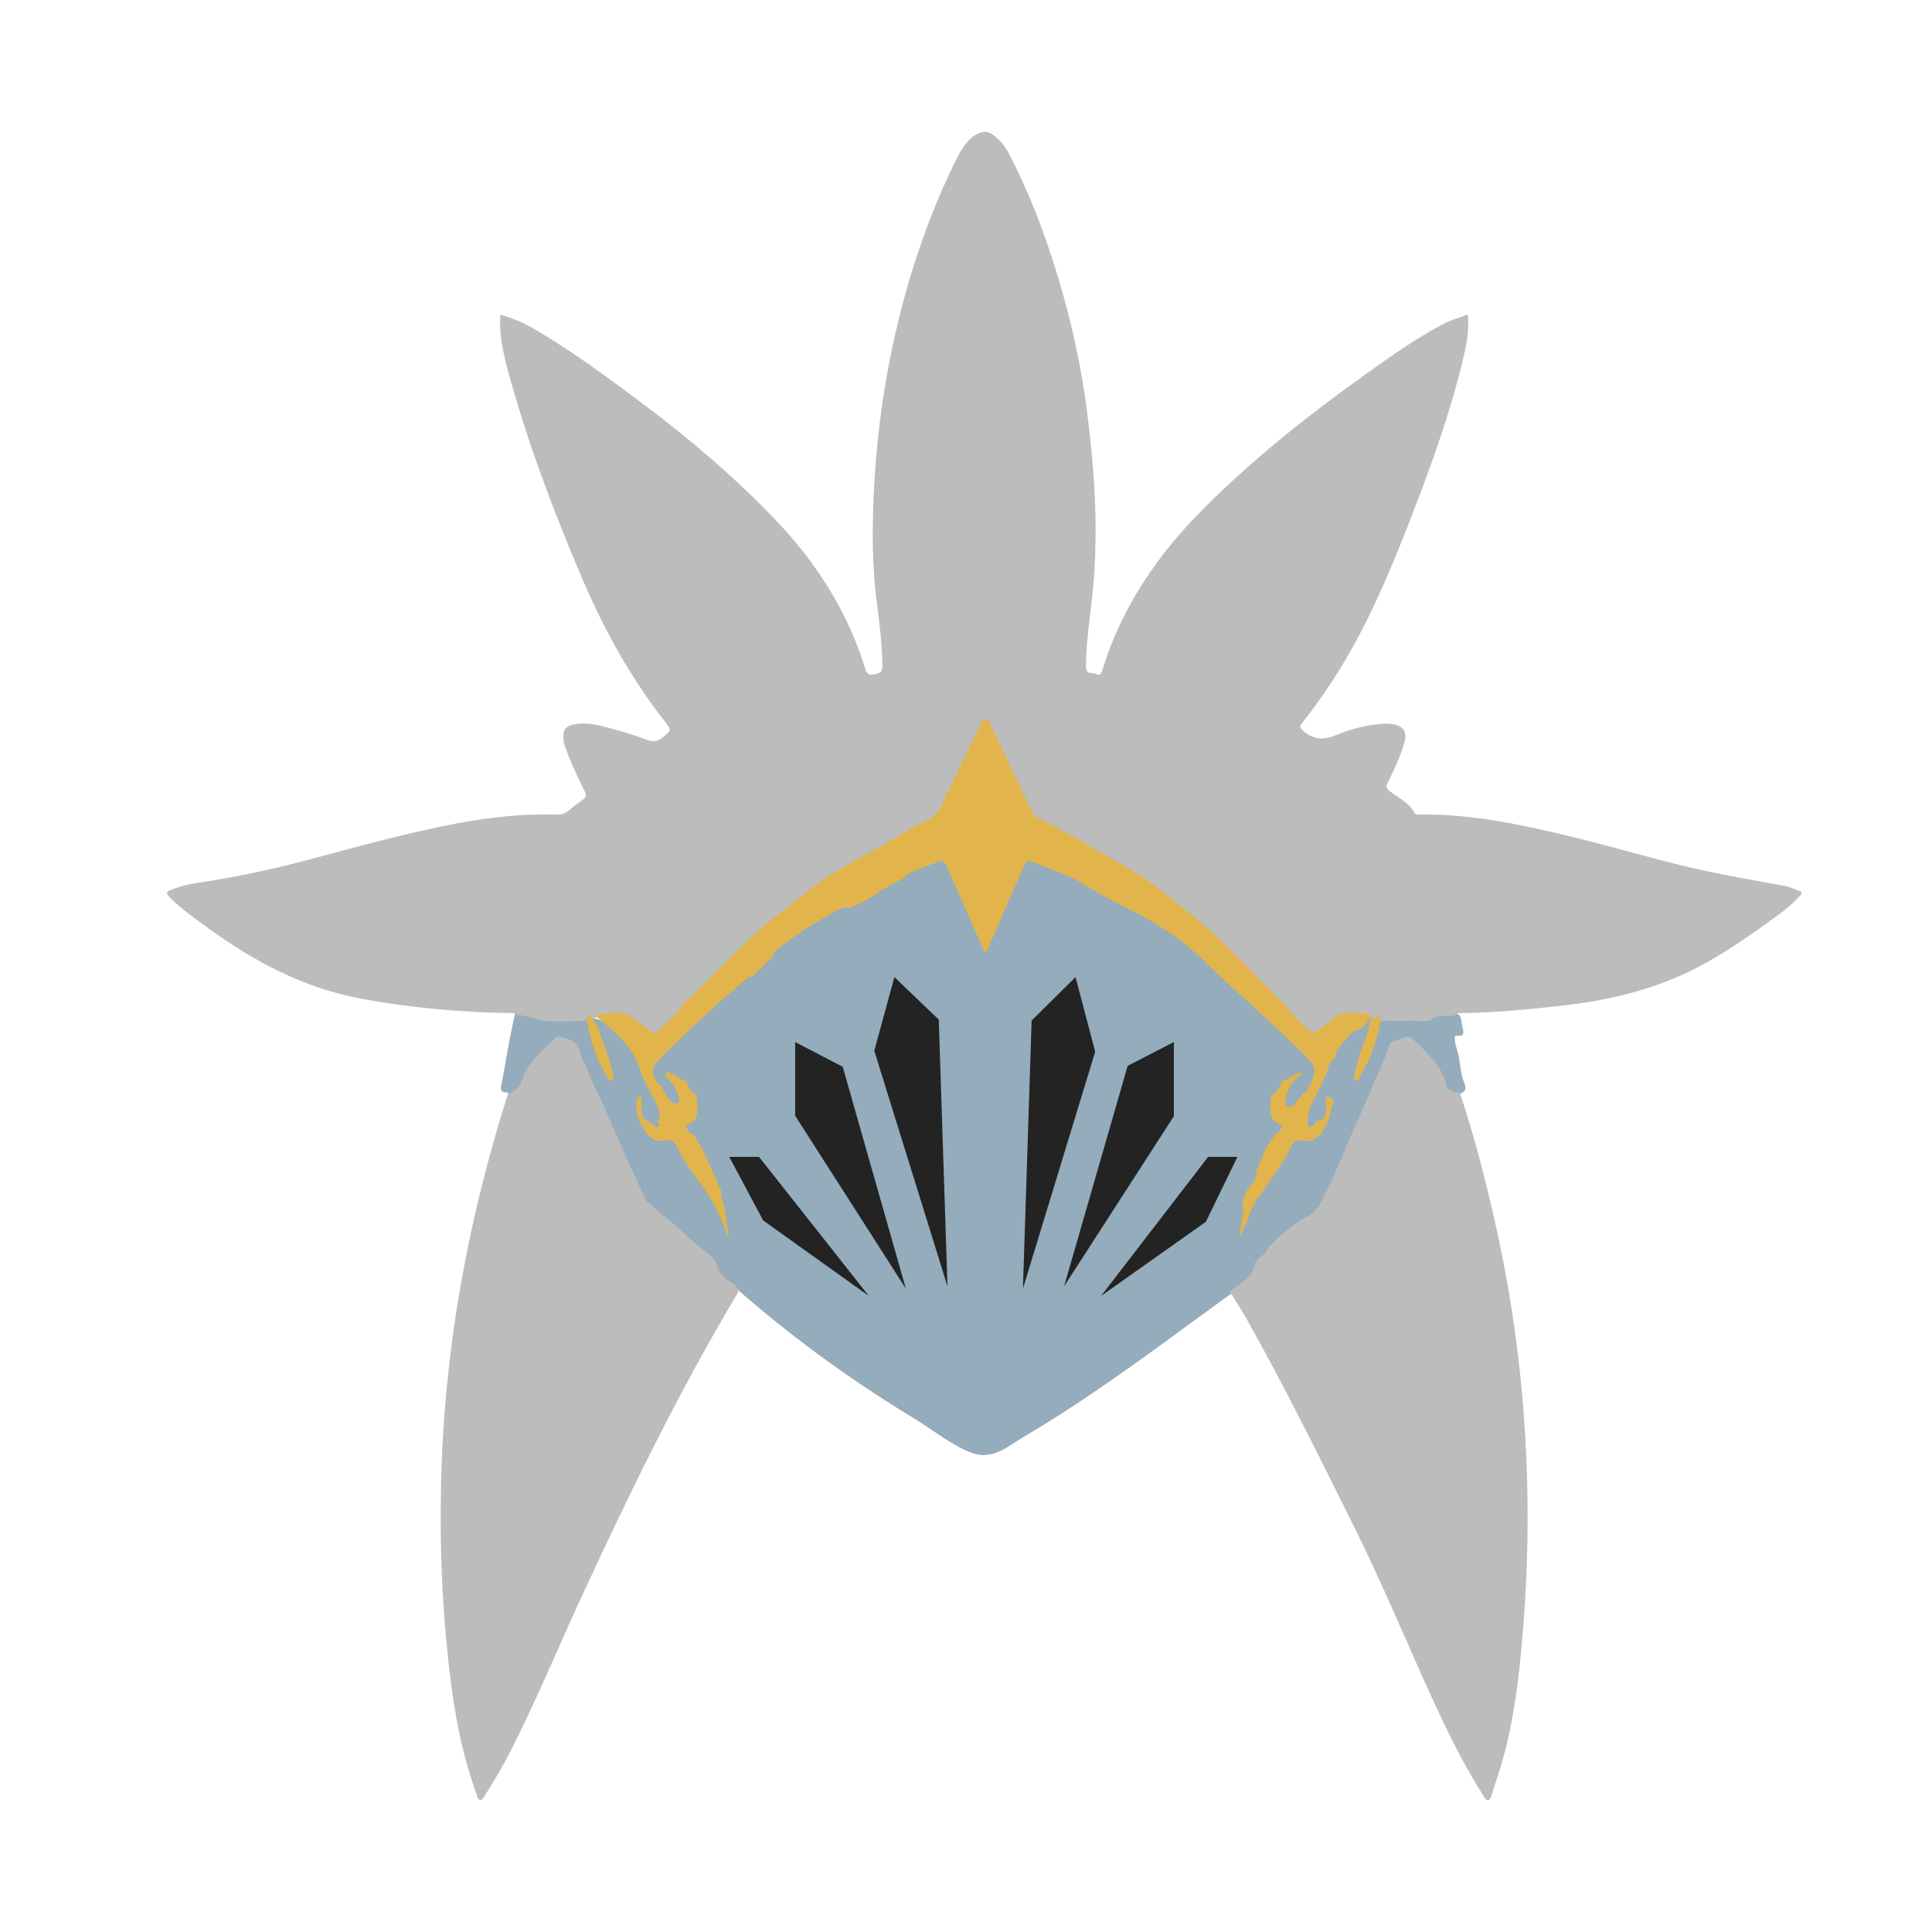 <?xml version="1.0" encoding="utf-8"?>
<!-- Generator: Adobe Illustrator 25.0.0, SVG Export Plug-In . SVG Version: 6.00 Build 0)  -->
<svg version="1.1" id="Layer_1" xmlns="http://www.w3.org/2000/svg" xmlns:xlink="http://www.w3.org/1999/xlink" x="0px" y="0px"
	 viewBox="0 0 792 792" style="enable-background:new 0 0 792 792;" xml:space="preserve">
<style type="text/css">
	.st0{fill:#94ACBC;}
	.st1{fill:#BCBCBC;}
	.st2{fill:#E1B54B;}
	.st3{fill:#232323;}
</style>
<path class="st0" d="M600.29,443.98c-0.17-0.41-0.31-0.83-0.46-1.25c-1.14-3.31-1.24-6.84-1.95-10.23c-0.55-2.6-1.91-5.19-1.37-8.01
	c2.08,0.3,4.01,0.41,3.17-2.71c-1.05-3.92,0.19-6.94-5.7-6.66c-10.23,0.48-20.45,0.95-30.68,1.43c-1.57,0.07-3.2,0.16-4.58,0.92
	c-2.69,1.48-1.9,4.28-5,5.68c-4,1.81-7.21,7.17-7.75,11.49c-0.13-0.03-0.27-0.06-0.43-0.07c-1.21,0.34-1.54,1.39-1.97,2.39
	c-0.32,0.72-0.62,1.45-0.93,2.17c-1.06-0.87-2.13-1.74-3.19-2.61c-0.34-0.98-0.91-1.89-1.71-2.74
	c-5.69-6.06-11.93-11.55-17.95-17.27c-7.78-7.38-16.14-14.16-23.73-21.75c-3.9-3.9-7.88-7.66-12.47-10.78
	c-6.57-4.46-12.97-9.22-20.28-12.4c-6.23-2.72-12.1-5.98-17.77-9.7c-17.16-11.25-34.53-10.89-54.26-10.81
	c-13.37,0.06-23.73,9.43-34.77,15.54c-10.45,5.78-22.52,8.74-31.82,16.23c-9.74,7.85-18.84,17.02-28.28,25.25
	c-11.38,9.92-21.97,20.46-32.47,31.29c2.78-2.88-7.35-13.88-9.02-15.62c-8.47-8.82-17.02-6.54-28.58-6.12
	c-5.35,0.2-9.72-2.35-15.45-2.32c0.01,0.44,0.12,0.91,0.02,1.32c-2.07,8.9-3.44,17.93-5.13,26.9c-0.39,2.09-1.49,4.49,2.32,4.27
	c0.06,0,0.14,0.31,0.22,0.47c2.79,0.6,4.89-0.43,5.98-3.58c2.5-7.22,7.72-12.29,13.09-17.29c1.95-1.82,7.38-0.45,8.37,2.06
	c1.94,4.93,4.11,9.77,6.22,14.63c3.87,8.91,7.88,17.76,11.77,26.67c2.3,5.27,4.73,10.49,6.97,15.79
	c4.97,11.8,20.51,22.7,29.78,31.36c26.08,24.35,53.95,45.22,84.46,63.7c7.44,4.5,15.21,10.92,23.34,13.94
	c8.71,3.23,14.97-2.81,22-6.93c10.17-5.96,20.05-12.42,29.79-19.05c19.14-13.05,37.64-26.99,56.39-40.57
	c11.49-8.31,19.39-21.38,30.62-30.55c9.67-7.9,12.39-20.68,16.94-31.74c5.16-12.53,10.94-25.21,16.78-37.46
	c1.11-2.33,6.18-3.67,7.98-1.98c5.45,5.13,10.95,10.21,13.04,17.85c0.79,2.88,3.73,4,6.37,2.84c0.11,0.11,0.21,0.21,0.32,0.32
	C600.93,447.57,601.11,445.98,600.29,443.98z"/>
<path class="st1" d="M737.6,365.2c-1.94-0.71-3.8-1.63-5.86-2.01c-10.37-1.92-20.77-3.67-31.09-5.84
	c-18.89-3.98-37.34-9.75-56.1-14.28c-20.56-4.96-41.17-9.48-62.5-9.17c-0.82,0.01-1.78,0.14-2.2-0.68
	c-2.19-4.28-6.54-6.08-10.06-8.81c-1.41-1.1-1.74-1.88-0.92-3.54c2.51-5.09,4.93-10.24,6.63-15.68c1.64-5.24,0.03-7.78-5.37-8.45
	c-1.5-0.19-3.07-0.07-4.59,0.07c-6.07,0.56-11.95,2.14-17.52,4.43c-5.1,2.09-9.41,2.22-13.76-1.59c-1.48-1.29-1.65-1.79-0.49-3.25
	c7.25-9.14,13.75-18.8,19.52-28.93c10.12-17.76,17.89-36.61,25.26-55.61c8.38-21.6,16.24-43.39,21.53-66.01
	c1.28-5.48,2.2-11.04,1.65-16.91c-3.64,1.26-7.08,2.3-10.27,3.98c-10.65,5.62-20.47,12.53-30.25,19.49
	c-24.02,17.1-47.12,35.31-67.98,56.25c-18.75,18.82-33.39,40.18-41.25,65.81c-0.39,1.26-0.8,2.69-2.49,1.88
	c-1.57-0.75-4.33,0.38-4.31-3.11c0.06-8.52,1.14-16.92,2.17-25.34c3.27-26.65,1.62-53.21-1.81-79.7
	c-2.04-15.75-5.26-31.29-9.52-46.61c-5.49-19.75-12.4-38.97-21.71-57.27c-1.32-2.58-2.77-5.12-4.9-7.09
	c-2.03-1.88-4.24-3.9-7.36-2.91c-2.06,0.66-3.83,1.91-5.3,3.61c-2.7,3.11-4.46,6.77-6.21,10.42c-11.21,23.35-19.1,47.83-24.55,73.12
	c-4.42,20.52-6.95,41.3-7.87,62.25c-0.65,14.62-0.55,29.26,1.38,43.83c1.13,8.5,2.1,17.01,2.22,25.61c0.04,2.57-1.3,2.9-3.16,3.24
	c-1.83,0.34-3.08,0.3-3.78-1.99c-7.17-23.5-20-43.61-36.88-61.3c-16.77-17.57-35.21-33.21-54.61-47.76
	c-14.58-10.94-29.26-21.77-45.06-30.94c-4.1-2.38-8.46-4.07-13.13-5.37c-0.56,9.07,1.59,17.48,3.92,25.82
	c8.01,28.68,18.53,56.46,30.3,83.79c8.81,20.47,19.61,39.77,33.4,57.34c2.62,3.33,2.5,3.19-0.73,6.04
	c-2.24,1.97-4.23,2.27-7.05,1.18c-4.78-1.85-9.73-3.29-14.68-4.65c-4.95-1.37-9.96-2.66-15.19-1.55c-3.1,0.66-4.31,2.16-4.17,5.3
	c0.05,1.26,0.27,2.48,0.7,3.7c2.23,6.4,5.2,12.47,8.15,18.55c0.68,1.41,0.59,2.25-0.72,3.16c-1.92,1.34-3.81,2.76-5.55,4.32
	c-1.66,1.49-3.44,1.96-5.65,1.89c-13.69-0.41-27.22,1.07-40.66,3.64c-19.86,3.79-39.34,9.13-58.85,14.37
	c-14.03,3.77-28.18,6.94-42.54,9.22c-5.23,0.83-10.53,1.48-15.51,3.58c-1.9,0.8-2.61,1.19-0.76,3.06
	c4.67,4.72,10.08,8.46,15.4,12.36c19.29,14.11,40.04,25.05,63.82,29.37c20.56,3.73,41.32,5.56,62.22,5.78
	c0.35,0.29,0.67,0.8,1.07,0.8c3.82-0.01,7.26,1.88,10.88,2.31c5.44,0.65,11,0.37,16.52,0.05c1.02-0.37,2.07-0.64,3.13-0.85
	c0.59-0.31,1.28-0.24,1.88-0.5c5.83-1.05,11.61-2.01,16.56,2.65c1.17,1.1,2.62,1.9,3.95,2.85c2.9,2.08,3.96,1.92,6.65-0.38
	c3.5-3,6.4-6.58,9.64-9.8c6.85-6.81,13.62-13.71,20.56-20.43c3.44-3.32,6.6-6.94,10.3-10c5.7-4.71,11.53-9.27,17.34-13.84
	c4.74-3.73,9.53-7.35,14.75-10.4c4.52-2.64,9.12-5.15,13.67-7.72c8.09-4.57,16.15-9.18,24.36-13.53c1.69-0.9,2.87-1.97,3.7-3.7
	c5.54-11.56,11.29-23.01,16.77-34.6c0.29-0.61,0.46-1.51,1.4-1.42c0.74,0.07,0.87,0.82,1.13,1.39c4.85,10.28,10.06,20.39,14.84,30.7
	c1.81,3.89,3.87,6.82,7.96,8.9c9.08,4.62,17.75,10.03,26.66,14.98c4.1,2.28,8.36,4.36,12.17,7.06c4.91,3.48,9.78,7.04,14.41,10.91
	c6.15,5.15,12.72,9.78,18.33,15.59c7.72,7.99,15.7,15.73,23.53,23.62c1.14,1.15,2.72,1.99,3.47,3.39c2.11,3.98,5.7,6.47,8.85,9.42
	c1.7,1.59,3.51,1.73,5.42,0.48c2.27-1.48,4.48-3.05,6.62-4.7c4.35-3.34,9.1-2.37,13.88-1.42c0.75,0.55,1.71,0.1,2.48,0.51
	c0.96,0.23,1.8,0.81,2.78,0.95c0.72-0.02,1.42-0.22,2.14-0.12c3.48,0.16,6.97,0.11,10.46,0.03c2.48-0.06,5,0.58,7.45-0.32
	c1.42-1.49,3.17-1.77,5.15-1.76c1.99,0.01,4.19,0.65,5.89-1.09c14.83-0.13,29.57-1.55,44.29-3.26c14.94-1.74,29.51-4.99,43.47-10.67
	c16.12-6.56,30.15-16.58,44.08-26.74c3.07-2.24,5.91-4.75,8.46-7.59C738.8,366.14,738.93,365.68,737.6,365.2z M619.9,538.14
	c-1.93-12.57-4.28-25.05-7.1-37.45c-4.01-17.67-8.53-35.2-14.24-52.4c-0.05-0.24-0.2-0.39-0.45-0.45c-2.92-0.4-5.63-1.04-5.54-4.88
	c0.01-0.24-0.23-0.48-0.33-0.73c-2.77-6.8-8.14-11.52-13.21-16.48c-0.79-0.78-1.83-0.9-2.78-0.62c-1.81,0.53-3.57,1.21-5.33,1.88
	c-0.58,0.22-1.13,0.56-1.34,1.24c-2.08,6.64-5.34,12.8-7.9,19.26c-2.56,6.47-5.7,12.72-8.38,19.17c-3.47,8.35-7.07,16.66-11.01,24.8
	c-1.78,3.68-4.59,6.81-8.65,8.39c-3.23,2.07-6.24,4.51-9.06,7.05c-2.27,2.04-4.79,4.09-6.16,7.02c-1.55,1.21-3.65,2.41-3.98,4.2
	c-1.09,5.9-6.04,7.98-10.02,11.07c-0.43,0.1-0.47,0.28-0.12,0.54c2.17,3.49,4.48,6.91,6.49,10.49
	c16.05,28.57,30.56,57.95,45.11,87.29c12.6,25.39,23.12,51.73,35.24,77.35c5.01,10.59,10.44,20.94,16.71,30.85
	c0.57,0.91,1.22,2.26,2.13,2.22c1.05-0.05,1.29-1.57,1.62-2.56c1.54-4.71,3.14-9.4,4.47-14.16c4.58-16.41,6.56-33.27,8.03-50.17
	c1.84-21.25,2.49-42.55,1.94-63.9C625.44,584.01,623.42,561.02,619.9,538.14z M298.94,525.17c-2.32-1.48-4.07-3.34-4.82-5.92
	c-0.7-2.42-2.25-4.09-4.12-5.52c-5-3.82-9.52-8.18-14.23-12.33c-2.96-2.61-6.45-4.62-8.87-7.84c-0.4-0.53-1.13-0.5-1.71-0.73
	c-1.55-2.92-2.79-5.99-4.16-8.99c-4.6-9.99-9-20.07-13.4-30.15c-2.12-4.85-4.67-9.53-6.54-14.47c-1.05-2.77-2.8-5.31-3.41-8.11
	c-0.75-3.41-2.66-4.72-5.71-5.43c-1.5-0.35-3.07-1.28-4.34-0.08c-5.26,5.02-11.09,9.7-13.56,16.85c-1.06,3.07-2.72,4.93-5.69,5.82
	c-0.22,0.59-0.48,1.17-0.67,1.77c-10.2,32.47-17.82,65.51-22.31,99.27c-2.6,19.54-4.16,39.13-4.59,58.82
	c-0.63,28.56,0.66,57.03,4.56,85.36c1.96,14.24,4.97,28.19,9.88,41.71c0.36,1,0.6,2.55,1.49,2.67c1.16,0.15,1.73-1.32,2.34-2.3
	c3.67-5.79,7.12-11.7,10.24-17.8c10.06-19.65,18.46-40.06,27.67-60.1c20.05-43.6,41.01-86.75,65.65-128.01
	C302.65,527.17,300.57,526.21,298.94,525.17z"/>
<path class="st2" d="M555.25,422.66c3.29-0.71,5.15-3.02,6.57-5.84c-0.01-0.72-0.32-1.35-1.06-1.32
	c-4.97,0.17-10.26-1.81-14.63,2.48c-1.78,1.75-4.13,2.92-6.08,4.52c-1.36,1.12-2.13,0.76-3.44-0.22
	c-4.64-3.49-7.83-8.33-11.89-12.34c-13.33-13.21-25.82-27.31-40.93-38.64c-5.77-4.33-11.11-9.39-17.31-12.99
	c-13.79-8-27.45-16.28-41.75-23.39c-0.71-0.35-1.01-0.95-1.33-1.62c-5.76-12.03-11.53-24.04-17.32-36.05
	c-0.49-1.02-0.78-2.56-2.09-2.57c-1.3-0.01-1.62,1.47-2.13,2.52c-5.24,10.78-10.52,21.54-15.7,32.35c-1.44,3.02-2.97,5.43-6.41,6.95
	c-5.49,2.42-10.57,5.79-15.8,8.79c-11.65,6.68-23.83,12.47-34.28,21.13c-6.53,5.41-13.51,10.31-19.74,16.04
	c-8.83,8.13-17.15,16.82-25.7,25.25c-1.53,1.51-3.62,2.69-4.61,4.48c-2.45,4.44-6.75,6.94-10.03,10.49
	c-1.02,1.1-1.86,0.65-2.81-0.06c-2.32-1.73-4.68-3.39-6.99-5.13c-4.98-3.74-10.32-2.38-15.66-1.17c2.65,2.3,5.39,4.51,7.94,6.93
	c4.55,4.32,8.46,9.07,10.35,15.26c0.92,3,2.37,5.79,3.84,8.6c1.81,3.45,4.16,6.83,4.13,11.02c-0.75,1.09-0.77,2.18,0.05,3.25
	c-0.62,0.86-1.33,0.59-2.06,0.17c-1.48-0.44-2.11-2.21-3.74-2.41c-2.39-2.21-1.31-5.18-1.72-7.83c-0.09-0.56,0.66-1.49-0.66-1.66
	c-1.46-0.18-1.04,1.01-1.14,1.61c-0.8,4.65,0.84,8.68,3.31,12.49c2.16,3.33,4.76,4.56,8.73,3.75c1.91-0.39,3.02,0.12,3.9,1.87
	c2.37,4.67,5.11,9.12,8.25,13.32c4.99,6.66,9.51,13.58,12,21.64c0.21,0.69,0.39,1.58,1.53,2c-1.34-5.47-1.23-11.05-3.37-16.2
	c0.37-0.89,0.31-1.8-0.07-2.63c-3.24-7.01-6.04-14.23-9.99-20.91c-0.55-0.93-1.08-1.91-2.34-2.03c-1-0.94-1.59-2.11-2.03-3.4
	c3.69-1.09,4.92-2.8,4.83-6.56c-0.04-1.53-0.13-3.07-0.2-4.6c0.37-1.43-0.7-1.75-1.66-2.15c-0.72-0.91-1.45-1.81-2.17-2.72
	c0.02-1.78-0.86-2.65-2.64-2.61c-1.31-0.71-2.28-2.05-3.81-2.28c-0.85-0.13-1.78-1.59-2.65-0.02c-0.11,1.14,0.6,1.86,1.39,2.47
	c2.27,1.74,3.2,4.28,4.09,6.83c0.33,0.95,0.63,2.03-0.47,2.65c-1.03,0.58-1.91-0.09-2.66-0.76c-1.43-1.29-2.32-2.96-3.22-4.62
	c-0.59-1.08-0.95-2.39-2.42-2.69c-1.55-2.86-2.95-5.92-0.25-8.69c11.95-12.27,24.63-23.76,37.67-34.86
	c1.01,0.18,1.74-0.36,2.39-0.99c2.4-2.31,4.75-4.67,7.07-7.07c0.57-0.59,1.06-1.24,0.98-2.14c6.99-5.91,14.69-10.76,22.58-15.34
	c2.24-1.3,4.43-2.8,7.13-3.07c1.01,0.55,1.86,0.06,2.79-0.32c7.23-3,13.11-8.4,20.33-11.4c0.58-0.24,1.04-0.7,1.18-1.38
	c2.49-1.69,5.37-2.54,8.14-3.6c9.04-3.45,6.81-3.8,10.58,4.44c4.35,9.52,8.48,19.14,12.72,28.72c0.28,0.63,0.37,1.59,1.23,1.61
	c0.9,0.02,0.89-0.99,1.2-1.59c0.29-0.56,0.52-1.15,0.77-1.73c4.62-10.58,9.25-21.16,13.84-31.76c0.73-1.68,1.53-2.38,3.47-1.59
	c7.31,3.01,14.98,5.26,21.68,9.56c5.86,3.76,12.02,6.85,18.22,9.97c11.23,5.64,21.76,12.44,30.79,21.36
	c3.02,2.98,6.06,5.95,9.2,8.79c11.39,10.29,22.75,20.61,33.59,31.5c2.13,2.14,2.37,4.43,1.67,6.9c-0.58,2.03-1.77,3.89-2.68,5.83
	c-2.72,1.61-3.89,4.78-6.5,6.51c-2.79-0.18-2.54-2.24-2.1-3.92c0.88-3.31,2.2-6.46,5.25-8.49c0.6-0.4,1.28-0.82,1.42-1.78
	c-2.58,0.18-4.28,1.73-6.18,2.86c-1.75,0.07-2.52,1.08-2.63,2.73c-0.91,1.12-1.82,2.23-2.73,3.35c-1.3,0.11-1.47,0.94-1.28,2
	c-0.08,1.52-0.28,3.04-0.2,4.55c0.11,2.22,0.71,4.54,2.94,5.35c2.42,0.88,2.07,1.76,0.66,3.15c-3.54,3.22-5.8,7.36-7.28,11.74
	c-0.73,2.16-2.8,4.05-2.03,6.68c-0.51,1.11-1.01,2.22-1.52,3.32c-2.97,2.09-4.9,7.71-3.88,11.32c-0.14,3.25-1.45,6.35-1.39,9.84
	c1.06-1.11,1.41-2.34,1.92-3.48c1.69-3.76,2.65-7.8,5.06-11.28c5.08-7.32,10.52-14.41,14.48-22.45c0.83-1.68,1.88-2.09,3.68-1.7
	c3.6,0.78,6.46-0.35,8.6-3.52c2.12-3.14,3.26-6.58,3.94-10.23c1.14-2.36,0.83-3.22-1.54-4.36c-1.66,0.26-0.91,1.47-0.83,2.31
	c0.23,2.45,0.04,4.79-1.25,6.96c-1.31,0.85-3.37,0.64-3.8,2.71c-1.14,0.64-2.54,1.07-2.46-0.82c0.1-2.3,0.14-4.62,1.11-6.89
	c2.3-5.38,5.6-10.28,7.34-15.92c0.33-1.07,0.37-2.36,1.41-3.15c1.66-0.68,2.06-1.98,1.75-3.62
	C550.01,428.01,552.19,424.94,555.25,422.66z M245.18,421.22l-0.02-0.03c-0.92-1.44-1.84-2.88-2.76-4.33
	c-0.9-0.56-1.58-0.31-2.1,0.56c0.32,1.22,0.74,2.42,0.94,3.66c1.22,7.64,4.06,14.65,8.19,21.17c0.28,0.45,0.51,1.05,1.19,0.84
	c0.69-0.21,0.96-0.81,0.89-1.5c-0.06-0.53-0.25-1.05-0.34-1.58C249.98,433.5,247.08,427.52,245.18,421.22z M564.02,416.87
	c-2.05,0.75-3.1,2.11-2.73,4.37c-0.85,2.46-1.61,4.96-2.58,7.37c-1.55,3.86-2.44,7.89-3.53,11.88c-0.28,1-0.47,2.12,0.77,2.51
	c1.35,0.42,1.23-1.04,1.62-1.69c0.96-1.61,1.72-3.34,2.63-4.99c3.15-5.75,4.52-12.07,5.91-18.38
	C565.71,416.96,565.19,416.28,564.02,416.87z"/>
<path class="st3" d="M298.96,474.24l13.88,26.06l43.31,30.94l-45-57H298.96z M325.96,427.18v30.19l45.38,70.88l-25.88-90.94
	L325.96,427.18z M366.65,400.55l-8.25,30.19l30,96.56l-3.56-109.31L366.65,400.55z M440.9,400.55l-18,17.81l-3.56,109.88
	l29.62-97.12L440.9,400.55z M481.21,427.18l-18.94,9.75l-26.06,90.38l45-69.75V427.18z M495.27,474.24l-43.88,57l42.94-30.38
	l12.94-26.62H495.27z"/>
</svg>
